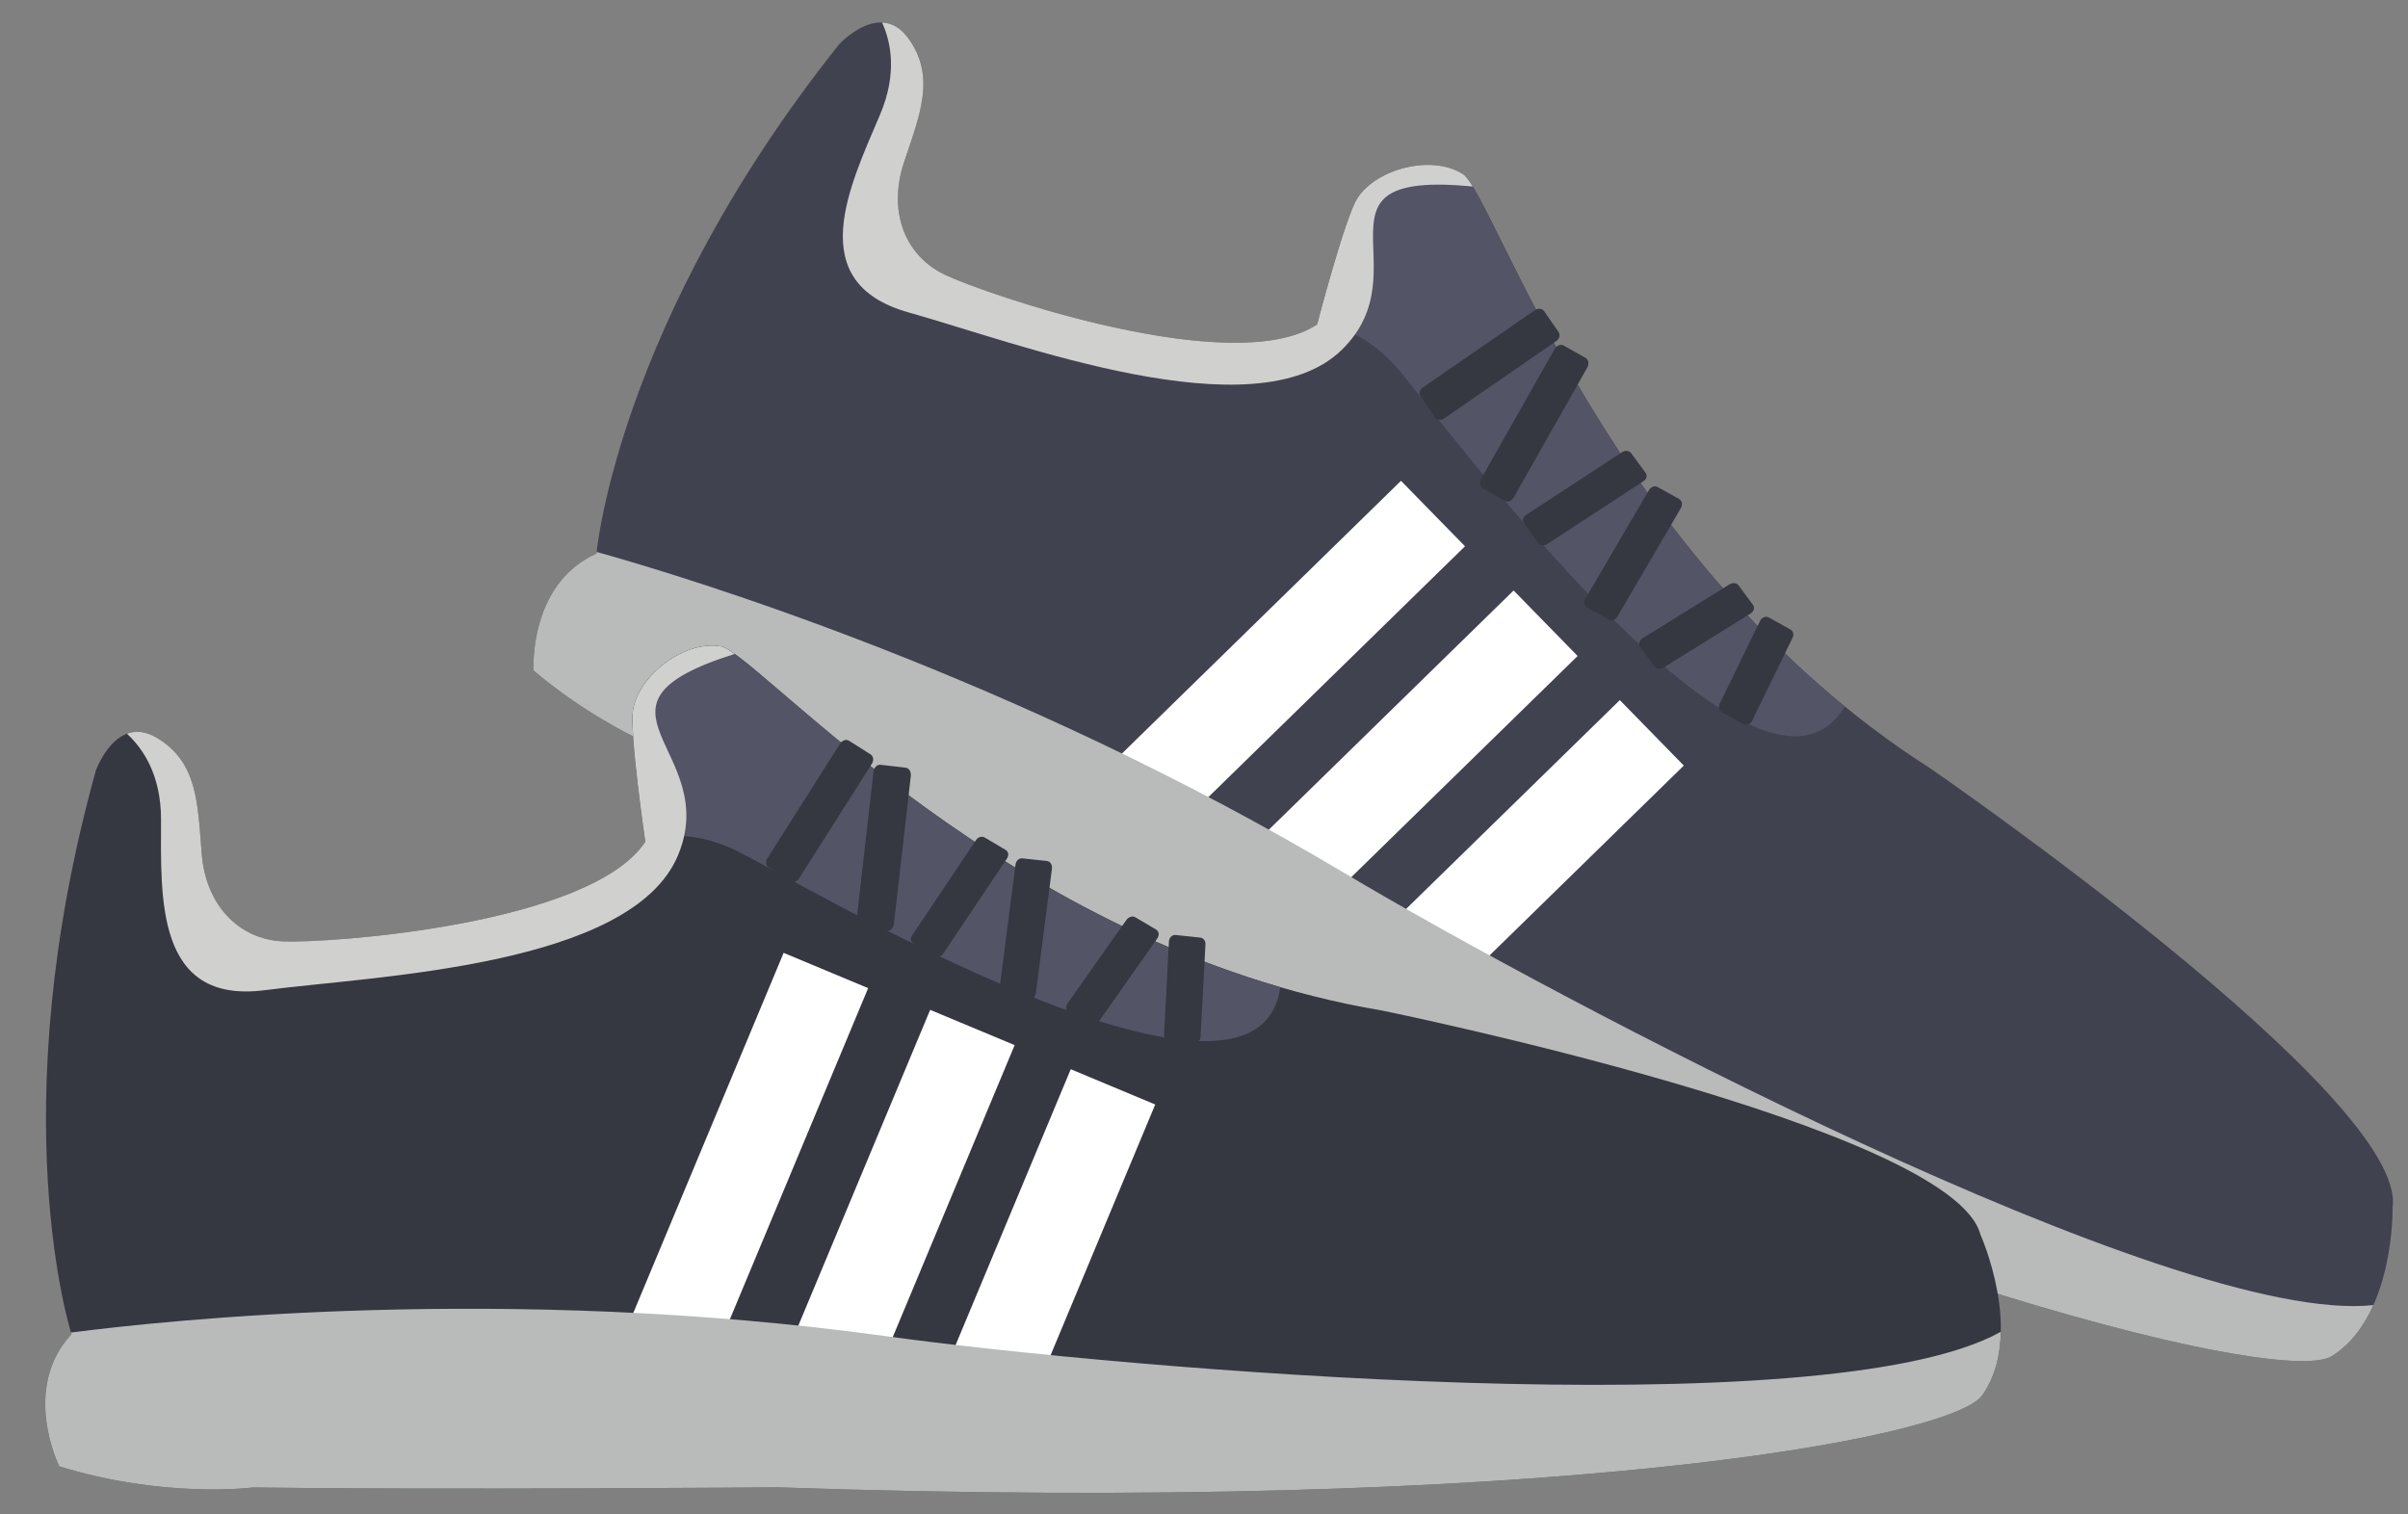 <?xml version="1.0" encoding="UTF-8"?><svg xmlns="http://www.w3.org/2000/svg" xmlns:xlink="http://www.w3.org/1999/xlink" height="225.8" preserveAspectRatio="xMidYMid meet" version="1.0" viewBox="30.8 99.6 359.1 225.8" width="359.1" zoomAndPan="magnify"><rect x="30.8" y="99.6" width="359.1" height="225.8" fill="#808080" stroke="none"/><g><g id="change1_1"><path d="M 155.945 106.195 C 155.945 106.195 162.062 99.559 166.227 105.281 C 170.387 111.008 168.02 116.594 165.609 123.816 C 163.207 131.035 165.66 137.684 171.688 140.57 C 177.715 143.461 214.82 156.238 227.223 147.988 C 227.223 147.988 231.402 131.953 233.254 129.117 C 236.074 124.797 244.27 122.586 248.941 125.559 C 253.617 128.527 270.785 183.617 318.512 214.098 C 318.512 214.098 389.977 263.219 387.602 279.684 C 387.602 279.684 387.938 295.98 378.516 301.867 C 371.762 306.094 311.535 292.664 207.758 244.336 C 207.758 244.336 161.23 225.02 135.676 213.77 C 135.676 213.77 122.996 210.238 110.367 199.605 C 110.367 199.605 109.566 186.734 119.75 182.156 C 119.75 182.156 122.777 147.836 155.945 106.195" fill="#414250"/></g><g id="change2_1"><path d="M 305.902 204.953 C 267.68 173.766 253.18 128.254 248.941 125.559 C 244.27 122.586 236.074 124.797 233.254 129.117 C 231.402 131.953 227.223 147.988 227.223 147.988 C 227.223 147.988 233.238 147.566 239.441 154.816 C 245.645 162.062 293.035 226.703 305.902 204.953" fill="#535466"/></g><g id="change3_1"><path d="M 205.055 224.293 L 249.273 181.074 L 239.727 171.309 L 191.434 218.512 L 205.055 224.293" fill="#fff"/></g><g id="change3_2"><path d="M 228.434 234.215 L 266.066 197.438 L 256.52 187.668 L 214.812 228.434 L 228.434 234.215" fill="#fff"/></g><g id="change3_3"><path d="M 251.137 243.852 L 281.902 213.781 L 272.359 204.016 L 237.516 238.07 L 251.137 243.852" fill="#fff"/></g><g id="change4_1"><path d="M 231.379 229.863 C 182.254 200.547 133.418 185.727 119.773 181.914 C 119.758 182.074 119.75 182.156 119.75 182.156 C 109.566 186.734 110.367 199.605 110.367 199.605 C 122.996 210.238 135.676 213.77 135.676 213.77 C 161.23 225.02 207.758 244.336 207.758 244.336 C 311.535 292.664 371.762 306.094 378.516 301.867 C 381.414 300.059 383.391 297.258 384.734 294.246 C 355 297.445 261.902 248.078 231.379 229.863" fill="#b8bbb9"/></g><g id="change5_1"><path d="M 250.426 127.414 C 249.832 126.449 249.344 125.812 248.941 125.559 C 244.27 122.586 236.074 124.797 233.254 129.117 C 231.402 131.953 227.223 147.988 227.223 147.988 C 214.82 156.238 177.715 143.461 171.688 140.57 C 165.66 137.684 163.207 131.035 165.609 123.816 C 168.02 116.594 170.387 111.008 166.227 105.281 C 165.027 103.637 163.672 103.016 162.344 102.961 C 163.648 105.816 164.66 110.52 162.043 116.691 C 157.535 127.309 150.414 141.758 166.328 146.203 C 182.246 150.652 217.965 164.367 230.887 151.785 C 243.172 139.824 224.551 124.918 250.426 127.414" fill="#d0d1cf"/></g><g id="change6_1"><path d="M 246.156 162.008 C 245.688 162.328 245.078 162.258 244.789 161.844 L 242.648 158.734 C 242.359 158.32 242.512 157.727 242.98 157.398 L 259.711 145.855 C 260.18 145.531 260.793 145.605 261.078 146.02 L 263.223 149.125 C 263.508 149.535 263.359 150.137 262.887 150.461 L 246.156 162.008" fill="#353741"/></g><g id="change6_2"><path d="M 256.551 173.762 C 256.242 174.305 255.641 174.543 255.199 174.297 L 251.918 172.434 C 251.48 172.188 251.375 171.547 251.684 171.004 L 262.633 151.664 C 262.938 151.121 263.543 150.887 263.98 151.133 L 267.266 152.988 C 267.703 153.238 267.809 153.883 267.5 154.426 L 256.551 173.762" fill="#353741"/></g><g id="change6_3"><path d="M 261.555 180.73 C 261.105 181.02 260.516 180.938 260.227 180.551 L 258.086 177.633 C 257.797 177.242 257.93 176.691 258.379 176.402 L 272.73 167.02 C 273.18 166.73 273.773 166.812 274.059 167.199 L 276.203 170.117 C 276.488 170.508 276.359 171.059 275.91 171.348 L 261.555 180.73" fill="#353741"/></g><g id="change6_4"><path d="M 272.008 191.535 C 271.723 192.035 271.141 192.246 270.711 192.008 L 267.488 190.215 C 267.062 189.977 266.945 189.379 267.23 188.883 L 276.699 172.711 C 276.988 172.211 277.566 172.004 277.996 172.238 L 281.219 174.027 C 281.645 174.27 281.762 174.867 281.477 175.363 L 272.008 191.535" fill="#353741"/></g><g id="change6_5"><path d="M 278.918 199.141 C 278.438 199.449 277.82 199.387 277.531 198.996 L 275.383 196.086 C 275.098 195.691 275.254 195.129 275.73 194.812 L 288.688 186.77 C 289.164 186.461 289.785 186.52 290.07 186.91 L 292.223 189.824 C 292.508 190.215 292.352 190.781 291.871 191.09 L 278.918 199.141" fill="#353741"/></g><g id="change6_6"><path d="M 292.047 207.18 C 291.777 207.645 291.211 207.836 290.781 207.598 L 287.562 205.805 C 287.133 205.562 287.004 204.988 287.273 204.52 L 293.324 192.113 C 293.598 191.645 294.164 191.461 294.594 191.699 L 297.812 193.492 C 298.238 193.73 298.367 194.305 298.098 194.773 L 292.047 207.18" fill="#353741"/></g><g id="change6_7"><path d="M 45.102 214.504 C 45.102 214.504 48.137 206.008 54.207 209.648 C 60.273 213.289 60.273 219.359 60.883 226.949 C 61.488 234.535 66.344 239.695 73.023 240 C 79.699 240.305 118.848 237.57 127.039 225.129 C 127.039 225.129 124.625 208.738 125.219 205.402 C 126.129 200.324 132.809 195.086 138.27 195.992 C 143.73 196.902 181.059 240.91 236.898 250.316 C 236.898 250.316 321.875 267.613 326.125 283.695 C 326.125 283.695 332.801 298.566 326.43 307.672 C 321.859 314.199 261.176 325.367 146.766 321.426 C 146.766 321.426 96.391 321.824 68.469 321.449 C 68.469 321.449 55.418 323.152 39.641 318.297 C 39.641 318.297 33.871 306.766 41.461 298.57 C 41.461 298.57 30.836 265.793 45.102 214.504" fill="#353741"/></g><g id="change2_2"><path d="M 221.723 246.828 C 174.355 233.051 143.223 196.82 138.27 195.992 C 132.809 195.086 126.129 200.324 125.219 205.402 C 124.625 208.738 127.039 225.129 127.039 225.129 C 127.039 225.129 132.414 222.395 140.957 226.641 C 149.5 230.891 218.379 271.879 221.723 246.828" fill="#535466"/></g><g id="change3_4"><path d="M 136.445 304.027 L 160.266 246.973 L 147.66 241.711 L 121.648 304.027 L 136.445 304.027" fill="#fff"/></g><g id="change3_5"><path d="M 161.844 304.027 L 182.113 255.473 L 169.512 250.211 L 147.047 304.027 L 161.844 304.027" fill="#fff"/></g><g id="change3_6"><path d="M 186.508 304.027 L 203.078 264.328 L 190.48 259.066 L 171.711 304.027 L 186.508 304.027" fill="#fff"/></g><g id="change4_2"><path d="M 162.852 298.871 C 106.18 291.078 55.434 296.516 41.387 298.34 C 41.434 298.492 41.461 298.57 41.461 298.57 C 33.871 306.766 39.641 318.297 39.641 318.297 C 55.418 323.152 68.469 321.449 68.469 321.449 C 96.391 321.824 146.766 321.426 146.766 321.426 C 261.176 325.367 321.859 314.199 326.43 307.672 C 328.391 304.867 329.113 301.52 329.176 298.227 C 303.055 312.789 198.066 303.719 162.852 298.871" fill="#b8bbb9"/></g><g id="change5_2"><path d="M 140.359 197.129 C 139.438 196.473 138.734 196.07 138.27 195.992 C 132.809 195.086 126.129 200.324 125.219 205.402 C 124.625 208.738 127.039 225.129 127.039 225.129 C 118.848 237.57 79.699 240.305 73.023 240 C 66.344 239.695 61.488 234.535 60.883 226.949 C 60.273 219.359 60.273 213.289 54.207 209.648 C 52.461 208.602 50.969 208.562 49.723 209.027 C 52.043 211.148 54.812 215.078 54.812 221.785 C 54.812 233.316 53.902 249.402 70.289 247.277 C 86.676 245.152 124.914 243.824 131.898 227.191 C 138.527 211.383 115.566 204.938 140.359 197.129" fill="#d0d1cf"/></g><g id="change6_8"><path d="M 149.945 230.637 C 149.641 231.113 149.051 231.289 148.625 231.02 L 145.438 228.996 C 145.012 228.73 144.918 228.117 145.223 227.637 L 156.109 210.473 C 156.418 209.992 157.012 209.816 157.434 210.09 L 160.621 212.109 C 161.047 212.383 161.145 212.988 160.836 213.473 L 149.945 230.637" fill="#353741"/></g><g id="change6_9"><path d="M 164.105 237.395 C 164.031 238.016 163.57 238.473 163.07 238.414 L 159.32 237.984 C 158.82 237.93 158.477 237.379 158.547 236.758 L 161.07 214.684 C 161.145 214.062 161.605 213.605 162.105 213.66 L 165.855 214.094 C 166.355 214.148 166.699 214.699 166.629 215.316 L 164.105 237.395" fill="#353741"/></g><g id="change6_10"><path d="M 171.438 241.855 C 171.137 242.301 170.559 242.453 170.145 242.211 L 167.027 240.359 C 166.613 240.113 166.52 239.555 166.82 239.113 L 176.367 224.867 C 176.668 224.426 177.246 224.27 177.66 224.516 L 180.773 226.363 C 181.188 226.609 181.281 227.168 180.984 227.609 L 171.438 241.855" fill="#353741"/></g><g id="change6_11"><path d="M 185.277 247.723 C 185.211 248.289 184.758 248.711 184.27 248.656 L 180.605 248.27 C 180.117 248.219 179.777 247.711 179.848 247.141 L 182.242 228.555 C 182.312 227.984 182.766 227.562 183.254 227.617 L 186.918 228.008 C 187.406 228.059 187.746 228.562 187.676 229.133 L 185.277 247.723" fill="#353741"/></g><g id="change6_12"><path d="M 194.609 252.02 C 194.289 252.488 193.695 252.676 193.281 252.43 L 190.164 250.586 C 189.746 250.34 189.668 249.758 189.988 249.281 L 198.77 236.816 C 199.09 236.344 199.688 236.156 200.102 236.402 L 203.219 238.246 C 203.633 238.492 203.711 239.074 203.391 239.551 L 194.609 252.02" fill="#353741"/></g><g id="change6_13"><path d="M 209.836 254.289 C 209.77 254.824 209.324 255.223 208.836 255.168 L 205.172 254.773 C 204.684 254.723 204.34 254.242 204.406 253.711 L 205.129 239.926 C 205.195 239.387 205.645 238.992 206.133 239.047 L 209.797 239.438 C 210.285 239.488 210.629 239.969 210.562 240.508 L 209.836 254.289" fill="#353741"/></g></g></svg>